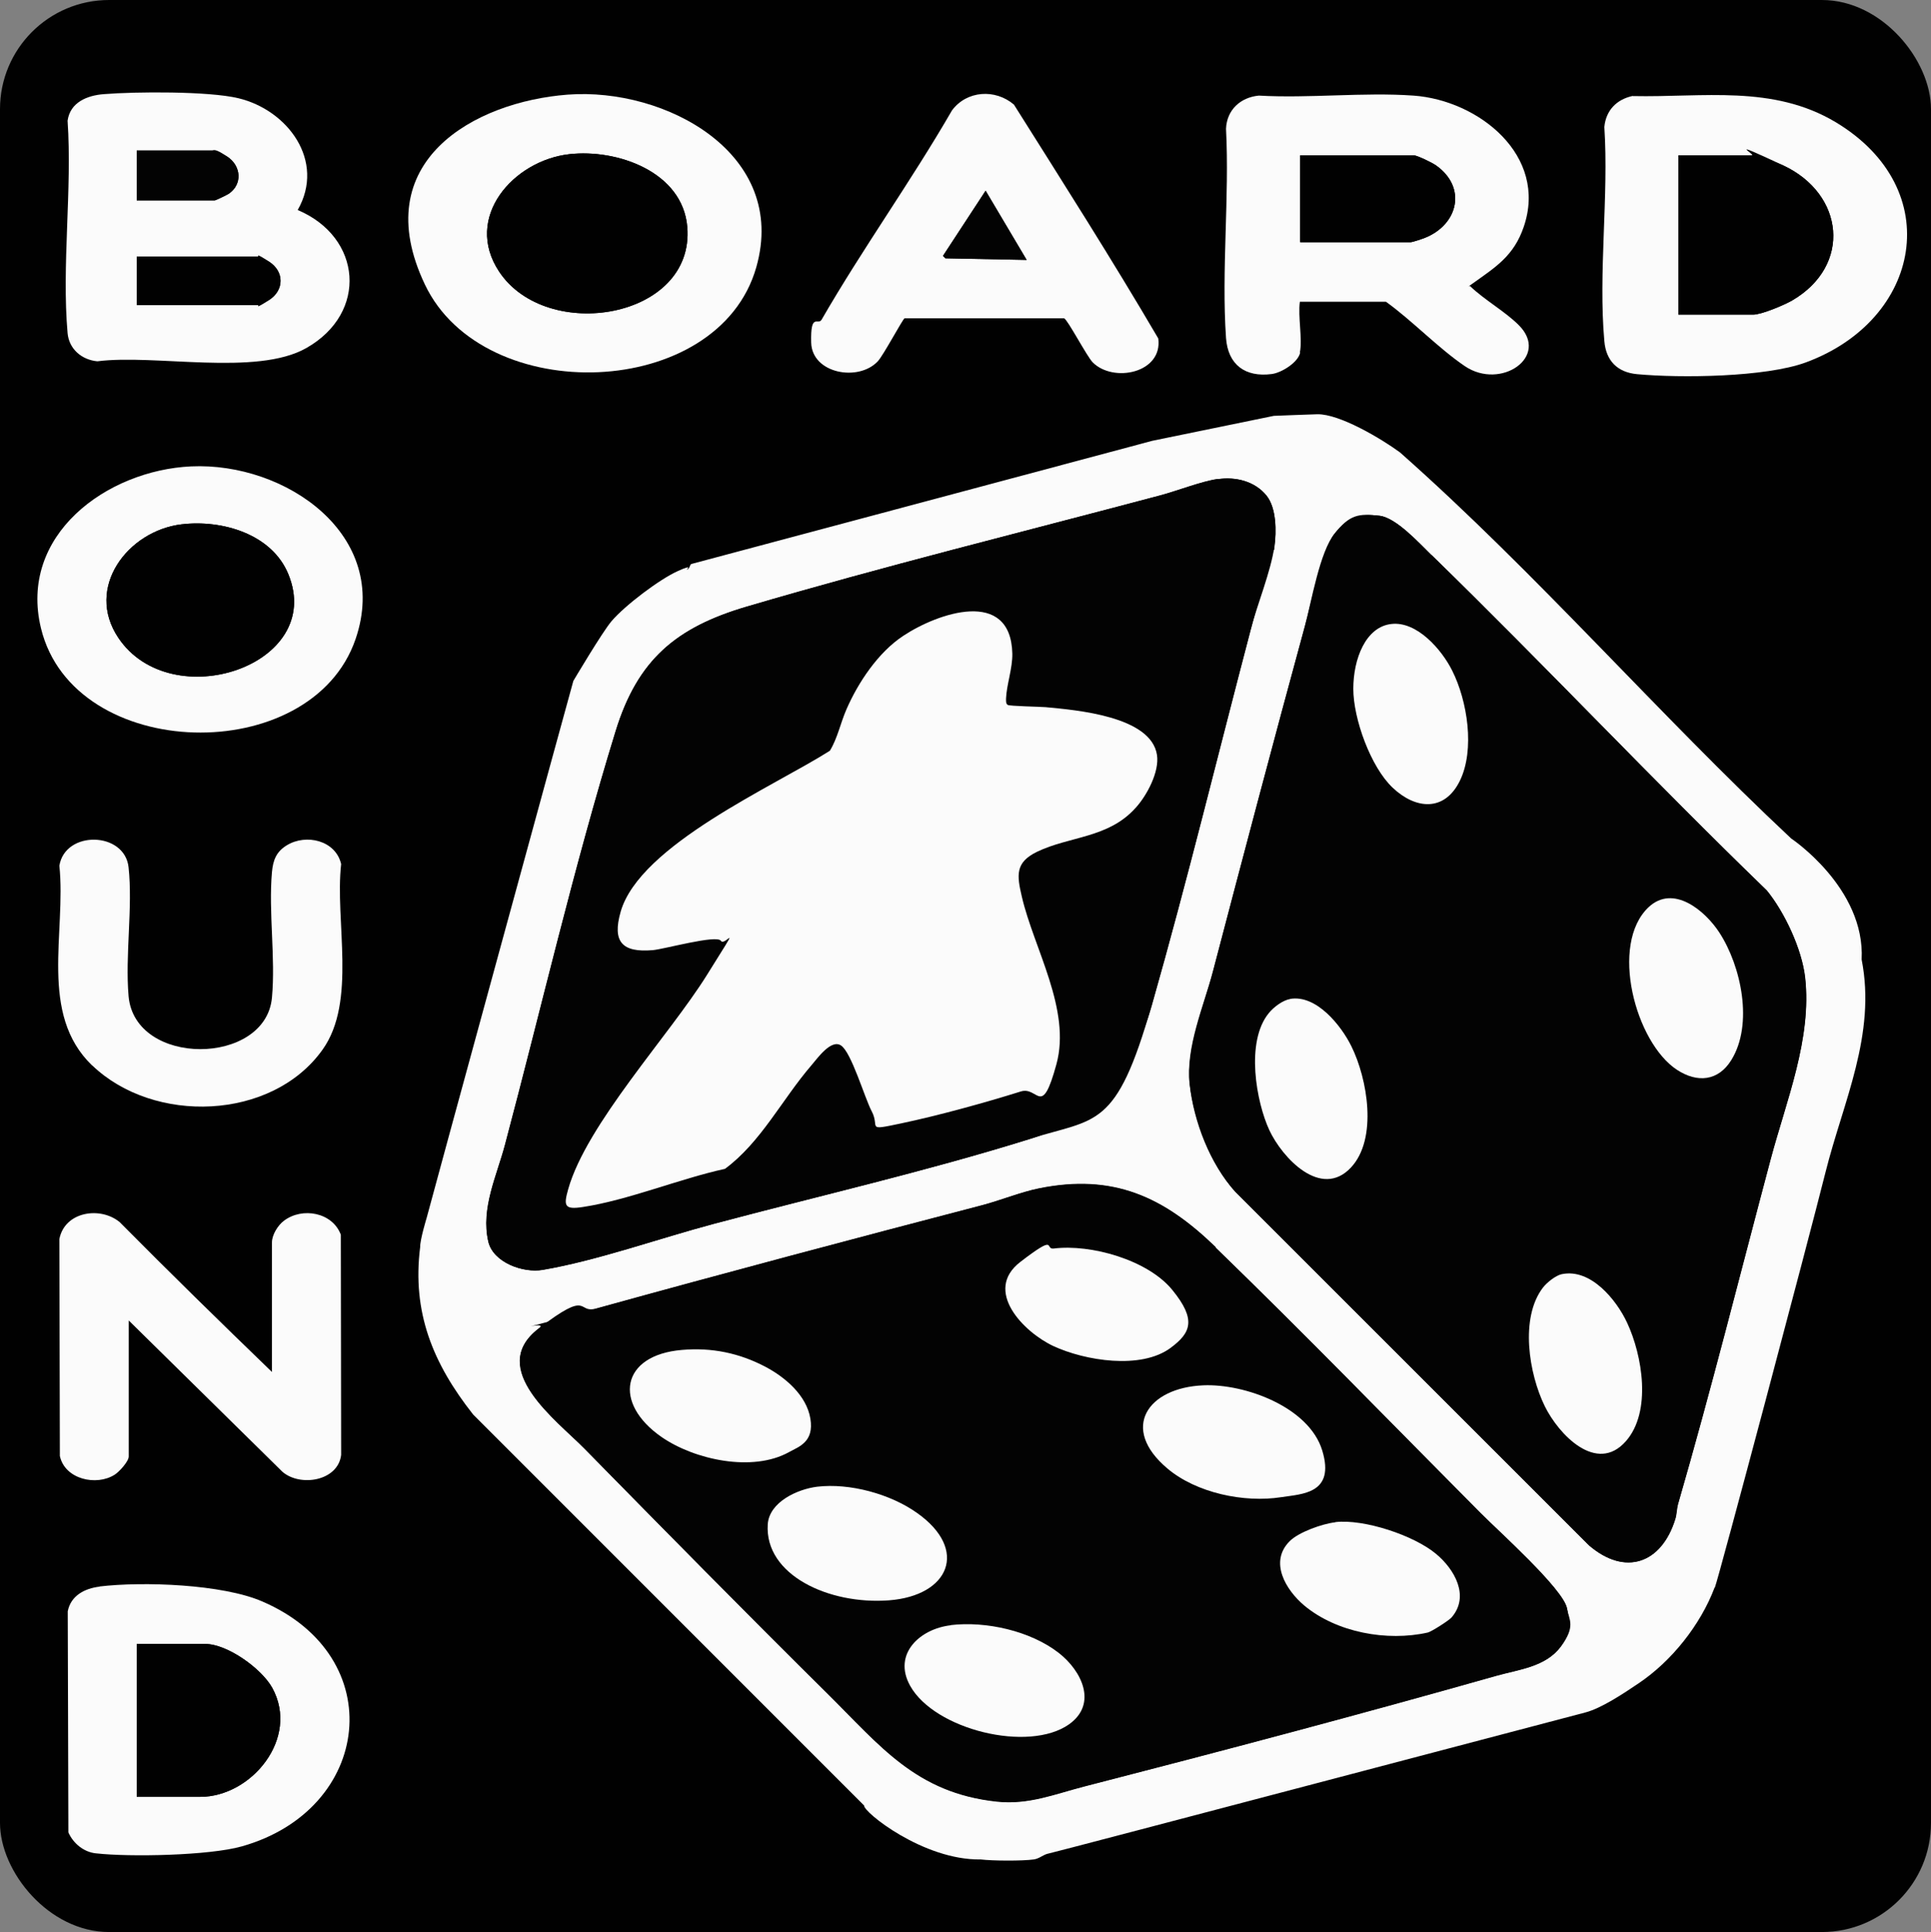 <?xml version="1.0" encoding="UTF-8"?> <svg xmlns="http://www.w3.org/2000/svg" xmlns:i="http://ns.adobe.com/AdobeIllustrator/10.0/" id="_Слой_1" data-name="Слой_1" version="1.1" viewBox="0 0 1200 1200.5"><rect x="0" y="0" width="1200" height="1200.5" fill="#808080" stroke="none"/><defs><style> .st0 { fill: #010101; } .st1 { fill: #fbfbfb; } .st2 { fill: #030303; } </style></defs><rect class="st0" width="1200" height="1200.5" rx="67.8" ry="67.8"></rect><path class="st1" d="M1065.5,986.5c-8.7,23-26.6,45.7-47.4,59.6-8.9,6-22.9,15.4-33,18s-330,87-333.4,87.6-5.6,3.2-9.3,3.7c-7,1-25.7.9-32.9,0-35.8.6-73.2-29.7-72.5-33.5l-243-243c-25-31.7-38-63.5-32.9-104-.1-4.6,4-18,4-18,.5-2.4,90.6-332,91.2-333.8,0,0,18.1-30.6,23.8-37.2,8.5-9.9,29.7-25.9,41-31s4.2-.1,6-1,1.5-3.3,2.7-3.5c2.1-.5,286.3-76.5,286.3-76.5l75.5-15.5s24.9-1,27-1c13.9-.3,40.1,15.4,51.4,23.7,85.1,75.3,160.1,162.2,243.1,239.9,0,0,46.1,30.7,43.8,75.2,9.2,46.7-11.5,88.5-22.4,132s-66.4,252.1-68.8,258.2ZM756.8,297.7c-10,1.4-25.3,7.5-35.8,10.2-85.6,22.7-172,44.1-256.9,69.1-43.8,12.9-67.8,32.9-81.5,77.5-25.9,84.1-46.2,172.2-68.8,257.2-5.1,19.2-15,39.3-10.3,59.8,3,13.1,21.7,19.7,33.8,17.6,34-5.8,72.7-19.7,106.3-28.6,65-17.3,132.1-32.7,196.3-52.7,41.7-13,64.2-42.2,75.9-83.1,22.1-77.6,41-155.6,61.5-233.5s12.6-36.6,14.7-51.3c1.3-9.6,1.3-24.2-4.9-31.9-7.2-8.9-19.1-11.9-30.2-10.2ZM889.6,344.9c-7.5-7.3-21.8-23.1-32.1-24.4-13.2-1.6-19.9.9-28,11s-14.3,42-18.5,57.5c-19.5,71.5-38.4,142.8-57.2,214.8-5.5,21-16.9,48.3-14.4,70s12.6,49.2,28.3,66.7l219.8,219.7c22.4,19.4,45,11.4,53.6-16.2,1-3.1.9-6.2,1.7-9.3,20.6-71.1,38.6-143.1,57.6-214.4,9.7-36.4,25.7-74.9,21.4-113-2-17.5-12.7-40.4-23.8-54-70.6-68.3-138-139.9-208.3-208.4ZM755.4,775.1c-32.2-31.2-63.5-45.9-109.9-36.5-11,2.2-24.3,7.6-35.5,10.5-80.1,20.9-159.9,42.1-239.8,64.2s-25.3,4.6-35.6,12.4c-32.4,24.8,11.5,57.1,28.4,74.3,50,50.9,100.2,101.9,150.9,152.1,33.1,32.7,55.2,62,105.6,67.4,19.8,2.1,36-4.7,54.3-9.4,85.8-22.1,170.8-44.6,256.2-68.8,13.9-3.9,30.5-5.5,39.9-18.1s5.3-16.5,3.8-23.8c-2.5-12.1-42.9-48.2-53.8-59.2-54.6-55-108.8-110.9-164.6-164.9Z"></path><path class="st1" d="M808,219c-1.2,6.2-11.6,12.6-17.6,13.4-16.6,2.2-27.3-5.8-28.5-22.4-2.9-42.1,2.2-87.6,0-130,.5-11.7,8.9-19.5,20.4-20.6,31.3,1.8,65-2.2,96.1,0,40.5,2.9,83.7,37.2,68.5,81.6-6.2,18.1-17.4,24.9-31.8,35.2s-1.7-.2-1.3,1.8c8.9,8.5,21.5,15.5,30,24,19.6,19.5-11.1,40.7-33.5,25.5-16.5-11.2-32.6-28.2-49-40h-53.5c-1.3,9.1,1.7,23,0,31.5ZM808,150.5h68.5c1.3,0,7.5-2.1,9.2-2.8,20.7-8.4,25.9-31.5,6.6-45-2.2-1.5-11.7-6.2-13.8-6.2h-70.5v54Z"></path><path class="st1" d="M185,130.5c39.9,16.8,44,63.9,5.3,85.8-31.1,17.6-94,3.6-129.8,8.2-9.7-.9-17.6-7.6-18.5-17.5-3.7-42,2.9-89.4,0-132,1.6-11.4,12.1-15.7,22.5-16.5,19.8-1.6,65-1.9,83.5,2.5,30.8,7.3,54.4,39,37,69.5ZM85,124.5h48.5c.6,0,7.8-3.5,8.8-4.2,8.5-6,7.5-17.1-.8-22.8s-8.5-4-10-4h-46.5v31ZM85,189.5h75.5c.4,0,6-2.6,6.8-3.2,9.4-6.1,9.4-17.6,0-23.7s-6.4-3.2-6.8-3.2h-75.5v30Z"></path><path class="st1" d="M1014.7,59.7c43.7.9,87-7.2,126.2,16.3,68.9,41.5,53.2,122.7-18.7,149.2-25,9.2-77.8,9.8-104.8,7.3-12.3-1.1-19.4-8.4-20.4-20.6-3.8-42.4,2.8-90.1,0-133,1-10.4,7.7-17.2,17.7-19.3ZM1043,195.5h46.5c5.1,0,19.3-6,24.2-8.8,37.3-21.7,32.5-66.1-5.5-83.9s-16.3-6.3-19.7-6.3h-45.5v99Z"></path><path class="st1" d="M352.8,58.8c60.8-4.6,137.2,36.7,117.2,107.2-23.5,82.8-169.3,87.6-205.9,10.9s30.9-113.7,88.7-118.1ZM353.8,95.8c-34.7,3.9-66,39.3-43.6,73,29.6,44.6,121.6,29.3,116.9-27.8-2.9-34.3-43.5-48.5-73.3-45.2Z"></path><path class="st1" d="M169,852.5v-80.5c0-4.7,3.7-10.7,7.5-13.5,11.4-8.6,30.1-5.2,35.3,8.7l.2,136.8c-1.9,16.3-25.4,20.1-36.5,10.5l-95.5-94v84.5c0,3.1-6,9.6-8.7,11.3-11.4,7.3-31,2.9-34.1-11.6l-.3-134.8c3.3-17.1,25.4-20.5,37.5-10.5,31.1,31.4,62.7,62.3,94.5,93Z"></path><path class="st1" d="M61.8,985.8c27-3.2,76.3-1.5,101.2,9.3,79.7,34.3,68.2,129.4-12.8,152.2-20.2,5.7-69.5,6.7-90.7,4.3-7.5-.8-14-6.2-17-13l-.4-137.4c1.9-9.7,10.5-14.2,19.7-15.3ZM85,1116.5h39.5c31.6,0,61.9-36.4,44.7-67.7-6.6-12-27.9-27.3-41.7-27.3h-42.5v95Z"></path><path class="st1" d="M562.2,197.7c-1.4.8-13.1,22.9-16.7,26.8-12.1,12.9-40.9,7.6-41.4-11.6s4.3-10.4,6.5-14.3c25.3-43.9,55.6-86,81-130,9.2-12.4,26.9-13.5,38.5-3.6,30.3,48.1,61,96.3,89.7,145.3,2.9,21.5-28,27.8-40.8,14.8-3.6-3.7-15.6-26.6-17.7-27.3h-99.1ZM638,161.5l-25.5-43-26.5,40.5,1.5,1.5,50.5,1Z"></path><path class="st1" d="M118.8,289.8c58.5-2.7,124.3,42.5,102.2,107.2-27.4,80.3-175.1,76.9-195.5-6.5-14.2-58,40.8-98.3,93.3-100.7ZM112.8,325.8c-33.3,4-60.3,39.3-39.2,70.6,32.9,48.8,128.8,17.1,105.6-39.6-10.3-25.2-41.4-34-66.4-31Z"></path><path class="st1" d="M57.3,662.1c-33.4-32.1-16.1-82.6-20.4-124.2,3.6-22.1,40.6-21.3,43,1,2.7,25-2.2,54.7,0,80,3.8,44.2,85.2,43.5,89.1,1,2.3-24.8-2.2-53.2,0-78,.7-7.5,2.7-12.7,9.3-16.7,12-7.3,30.3-3,33.7,11.7-4,35.4,9.9,85.4-11.6,115.4-31.5,44.1-104.9,46.4-143.1,9.7Z"></path><path class="st2" d="M889.6,344.9c70.4,68.5,137.7,140.2,208.3,208.4,11.1,13.6,21.8,36.5,23.8,54,4.3,38.1-11.7,76.6-21.4,113-19,71.3-37,143.3-57.6,214.4-.9,3-.8,6.2-1.7,9.3-8.5,27.5-31.1,35.5-53.6,16.2l-219.8-219.7c-15.7-17.4-25.7-43.4-28.3-66.7s8.9-49,14.4-70c18.9-71.9,37.7-143.3,57.2-214.8,4.2-15.4,9.1-45.8,18.5-57.5s14.8-12.6,28-11c10.3,1.3,24.6,17.1,32.1,24.4ZM864.8,387.7c-16.2,1.7-23.9,26.5-23.8,40.3s10.8,48.6,24.5,61.5c14.3,13.5,32.2,15,41.7-4.3,9.5-19.4,4.7-49.8-4.8-68.6s-21.8-30.5-37.6-28.9ZM1024.4,563.8c-24.4,23-8.3,84,17.7,101.1,12.6,8.2,25.6,7,33.7-6.1,13.8-22.2,6.2-58.3-7.4-79.2-8.9-13.7-28.6-30.3-44.1-15.7ZM801.7,620.7c-4.6.8-10.3,5.2-13.2,8.7-14.7,17.9-8.7,53.2.3,72.7s32.1,43.1,50.7,23.3c16.8-17.9,10.3-55.2.3-75.4s-21.8-32.2-38.1-29.4ZM970.7,791.7c-3.8.8-9.3,5.2-11.7,8.3-14.5,18.8-8.8,53.7,1.1,73.8,8.6,17.4,32.1,42.4,50.4,21.7,16.1-18.3,10.3-53.2.7-73.7-6.7-14.3-22.7-33.7-40.4-30.1Z"></path><path class="st2" d="M755.4,775.1c55.7,54,110,110,164.6,164.9,10.9,11,51.3,47.1,53.8,59.2s.7,17.7-3.8,23.8c-9.4,12.7-26,14.2-39.9,18.1-85.4,24.2-170.3,46.7-256.2,68.8-18.4,4.7-34.6,11.5-54.3,9.4-50.4-5.4-72.5-34.6-105.6-67.4-50.8-50.1-100.9-101.2-150.9-152.1-16.9-17.2-60.7-49.5-28.4-74.3s23.7-9.1,35.6-12.4c79.9-22.1,159.7-43.3,239.8-64.2,11.2-2.9,24.5-8.3,35.5-10.5,46.3-9.4,77.7,5.3,109.9,36.5ZM654.8,775.8c-5.8.7-16.1,4.8-20.7,8.3-23.3,17.9,2.1,43.7,20.5,52.3,19.5,9.1,54.5,14.8,72.9,1.1,12.5-9.3,10-25.1,1-36-15.2-18.6-50.5-28.6-73.7-25.7ZM423.8,838.8c-38.1,3.3-42.9,33.2-12.7,54.1,20.5,14.2,56.6,22,79.2,9.4,6.2-3.4,14.5-13.6,13.3-20.8-2.4-14.5-15.6-25.7-27.9-32.2-16.3-8.6-33.5-12.1-51.9-10.5ZM747.8,860.8c-34.5,1.4-52.1,26.6-22.3,51.7,18,15.2,47.6,21.4,70.7,17.8,12.7-2,29.9-14.5,25.5-29-8.2-27-48.1-41.6-73.9-40.5ZM507.8,923.8c-12.2,1.5-29.8,9.5-30.7,23.4-2,31.4,50.2,49.1,75.3,47.2,37.5-2.8,49.9-31.4,17.5-54.3-16.6-11.8-41.8-18.7-62.1-16.3ZM829.8,945.8c-8,1-22.6,6.1-28.3,11.7-13,12.9-2.4,30.4,9,40,20.1,16.9,51.5,22.5,76.8,16.8,2.2-.5,13.1-7.4,14.7-9.3,11.5-13.3,1.7-30.1-9.5-39.5-13.8-11.5-45-21.9-62.7-19.8ZM590.8,1009.8c-19.1,2.3-36.2,17.8-25.2,37.6,15.1,27.4,73.7,41.8,98.8,23.9,17.9-12.8,7.7-33.2-6.4-44.3-17.5-13.7-45.1-19.9-67.2-17.3Z"></path><path class="st2" d="M756.8,297.7c11.1-1.6,23,1.3,30.2,10.2,6.2,7.7,6.3,22.3,4.9,31.9-2,14.7-10.7,36.3-14.7,51.3-20.5,77.9-39.4,155.9-61.5,233.5s-34.2,70-75.9,83.1c-64.2,20.1-131.3,35.4-196.3,52.7-33.7,9-72.4,22.8-106.3,28.6-12,2.1-30.8-4.5-33.8-17.6-4.7-20.5,5.2-40.7,10.3-59.8,22.6-85,42.9-173.1,68.8-257.2,13.7-44.6,37.7-64.6,81.5-77.5,84.9-25,171.3-46.3,256.9-69.1,10.5-2.8,25.8-8.8,35.8-10.2ZM705.6,502.1c6.9-7.7,14.8-22.3,13.2-32.8-3.7-24.1-50.2-27.9-69.3-29.7-3.5-.3-22.2-.5-23.5-1.4s-1-2.7-1-4c.3-8.3,4.2-19,3.9-27.9-1-41-46.4-25.2-67.8-11-15.4,10.2-27.9,28.9-35.3,45.7s-5.6,18.1-10.3,25.7c-34.4,21.9-118.1,58.5-130,100-5.4,18.8,1,25.5,19.9,23.9,6.6-.6,39.4-10.7,42.4-5.8s-6.4,17.5-8.8,21.4c-23.3,37.4-74.7,92.7-86.1,132.9-2.9,10.3-2.5,12.9,9.1,11.1,28.3-4.3,59.9-17.6,88.3-23.7,22.3-16.4,35.6-43.3,53.7-64.3,3.8-4.4,12.2-16.4,18.4-12.4,6.5,4.2,14.6,32.7,19.1,40.9,5.4,10.1,8,9.7,18.5,7.5,22.8-4.8,51.9-12.8,74.2-19.8,10.9-3.4,18.7-4.6,22.1-16.9,9.4-34-14.1-72.1-21.5-104.2-3.1-13.2-4.1-21.2,9.4-27.8,20.3-9.8,44.3-8.4,61.2-27.2Z"></path><path class="st0" d="M808,150.5v-54h70.5c2.2,0,11.6,4.6,13.8,6.2,19.3,13.5,14.1,36.6-6.6,45-1.7.7-7.9,2.8-9.2,2.8h-68.5Z"></path><path class="st0" d="M85,189.5v-30h75.5c.4,0,6,2.6,6.8,3.2,9.4,6.1,9.4,17.6,0,23.7s-6.4,3.2-6.8,3.2h-75.5Z"></path><path class="st2" d="M85,124.5v-31h46.5c1.5,0,8.4,2.9,10,4,8.3,5.7,9.3,16.9.8,22.8-1,.7-8.3,4.2-8.8,4.2h-48.5Z"></path><path class="st0" d="M1043,195.5v-99h45.5c3.4,0,16,4.6,19.7,6.3,37.9,17.7,42.7,62.2,5.5,83.9-4.8,2.8-19,8.8-24.2,8.8h-46.5Z"></path><path class="st0" d="M353.8,95.8c29.7-3.4,70.4,10.9,73.3,45.2,4.8,57.1-87.2,72.4-116.9,27.8-22.4-33.8,8.9-69.1,43.6-73Z"></path><path class="st0" d="M85,1116.5v-95h42.5c13.8,0,35.1,15.4,41.7,27.3,17.2,31.3-13,67.7-44.7,67.7h-39.5Z"></path><polygon class="st2" points="638 161.5 587.5 160.5 586 159 612.5 118.5 638 161.5"></polygon><path class="st0" d="M112.8,325.8c25-3,56.1,5.9,66.4,31,23.2,56.7-72.7,88.4-105.6,39.6-21.1-31.3,5.9-66.6,39.2-70.6Z"></path><path class="st1" d="M864.8,387.7c15.8-1.7,31.1,15.9,37.6,28.9,9.5,18.8,14.3,49.2,4.8,68.6-9.5,19.3-27.4,17.8-41.7,4.3-13.7-12.9-24.5-42.9-24.5-61.5s7.7-38.6,23.8-40.3Z"></path><path class="st1" d="M1024.4,563.8c15.4-14.6,35.2,2,44.1,15.7,13.6,20.9,21.2,57,7.4,79.2-8.1,13.1-21.1,14.3-33.7,6.1-26-17-42.1-78.1-17.7-101.1Z"></path><path class="st1" d="M970.7,791.7c17.8-3.6,33.7,15.8,40.4,30.1,9.6,20.5,15.4,55.4-.7,73.7-18.2,20.7-41.8-4.2-50.4-21.7-9.9-20.1-15.6-55-1.1-73.8,2.4-3.1,7.9-7.5,11.7-8.3Z"></path><path class="st1" d="M801.7,620.7c16.3-2.8,31.7,16.4,38.1,29.4,10,20.2,16.5,57.5-.3,75.4-18.6,19.8-42.7-6.1-50.7-23.3s-15-54.8-.3-72.7c2.9-3.6,8.6-8,13.2-8.7Z"></path><path class="st1" d="M507.8,923.8c20.3-2.4,45.5,4.5,62.1,16.3,32.4,22.9,19.9,51.5-17.5,54.3s-77.3-15.8-75.3-47.2c.9-13.9,18.5-21.9,30.7-23.4Z"></path><path class="st1" d="M423.8,838.8c18.4-1.6,35.6,1.9,51.9,10.5,12.3,6.5,25.5,17.7,27.9,32.2s-7.1,17.4-13.3,20.8c-22.6,12.6-58.7,4.8-79.2-9.4-30.2-20.9-25.4-50.9,12.7-54.1Z"></path><path class="st1" d="M829.8,945.8c17.7-2.1,48.9,8.2,62.7,19.8,11.3,9.4,21.1,26.2,9.5,39.5-1.7,1.9-12.5,8.8-14.7,9.3-25.3,5.7-56.7,0-76.8-16.8-11.4-9.6-22-27.1-9-40,5.6-5.6,20.3-10.8,28.3-11.7Z"></path><path class="st1" d="M747.8,860.8c25.8-1.1,65.7,13.5,73.9,40.5s-12.7,27-25.5,29c-23.1,3.6-52.7-2.6-70.7-17.8-29.8-25.1-12.2-50.3,22.3-51.7Z"></path><path class="st1" d="M590.8,1009.8c22-2.6,49.6,3.6,67.2,17.3,14.1,11,24.3,31.5,6.4,44.3-25.1,17.8-83.6,3.4-98.8-23.9-11-19.8,6.1-35.4,25.2-37.6Z"></path><path class="st1" d="M654.8,775.8c23.2-2.9,58.5,7.1,73.7,25.7s11.5,26.7-1,36c-18.4,13.7-53.3,8-72.9-1.1-18.4-8.6-43.8-34.4-20.5-52.3s14.9-7.6,20.7-8.3Z"></path><path class="st1" d="M705.6,502.1c-16.9,18.8-40.9,17.4-61.2,27.2-13.6,6.6-12.5,14.6-9.4,27.8,7.4,32.1,30.8,70.2,21.5,104.2s-11.2,13.5-22.1,16.9c-22.3,7-51.4,15-74.2,19.8s-13.1,2.7-18.5-7.5c-4.4-8.3-12.6-36.7-19.1-40.9-6.2-4-14.6,8-18.4,12.4-18.1,21-31.4,47.9-53.7,64.3-28.4,6.2-60,19.4-88.3,23.7-11.6,1.8-12-.8-9.1-11.1,11.4-40.3,62.8-95.6,86.1-132.9s11.3-17.4,8.8-21.4-35.7,5.3-42.4,5.8c-18.9,1.6-25.3-5.1-19.9-23.9,11.9-41.5,95.6-78.1,130-100,4.7-7.6,6.6-17.2,10.3-25.7,7.3-16.8,19.8-35.5,35.3-45.7,21.4-14.2,66.8-30,67.8,11,.2,9-3.6,19.6-3.9,27.9,0,1.3-.2,3.2,1,4s20,1.1,23.5,1.4c19.1,1.8,65.6,5.6,69.3,29.7,1.6,10.5-6.3,25.2-13.2,32.8Z"></path></svg> 
